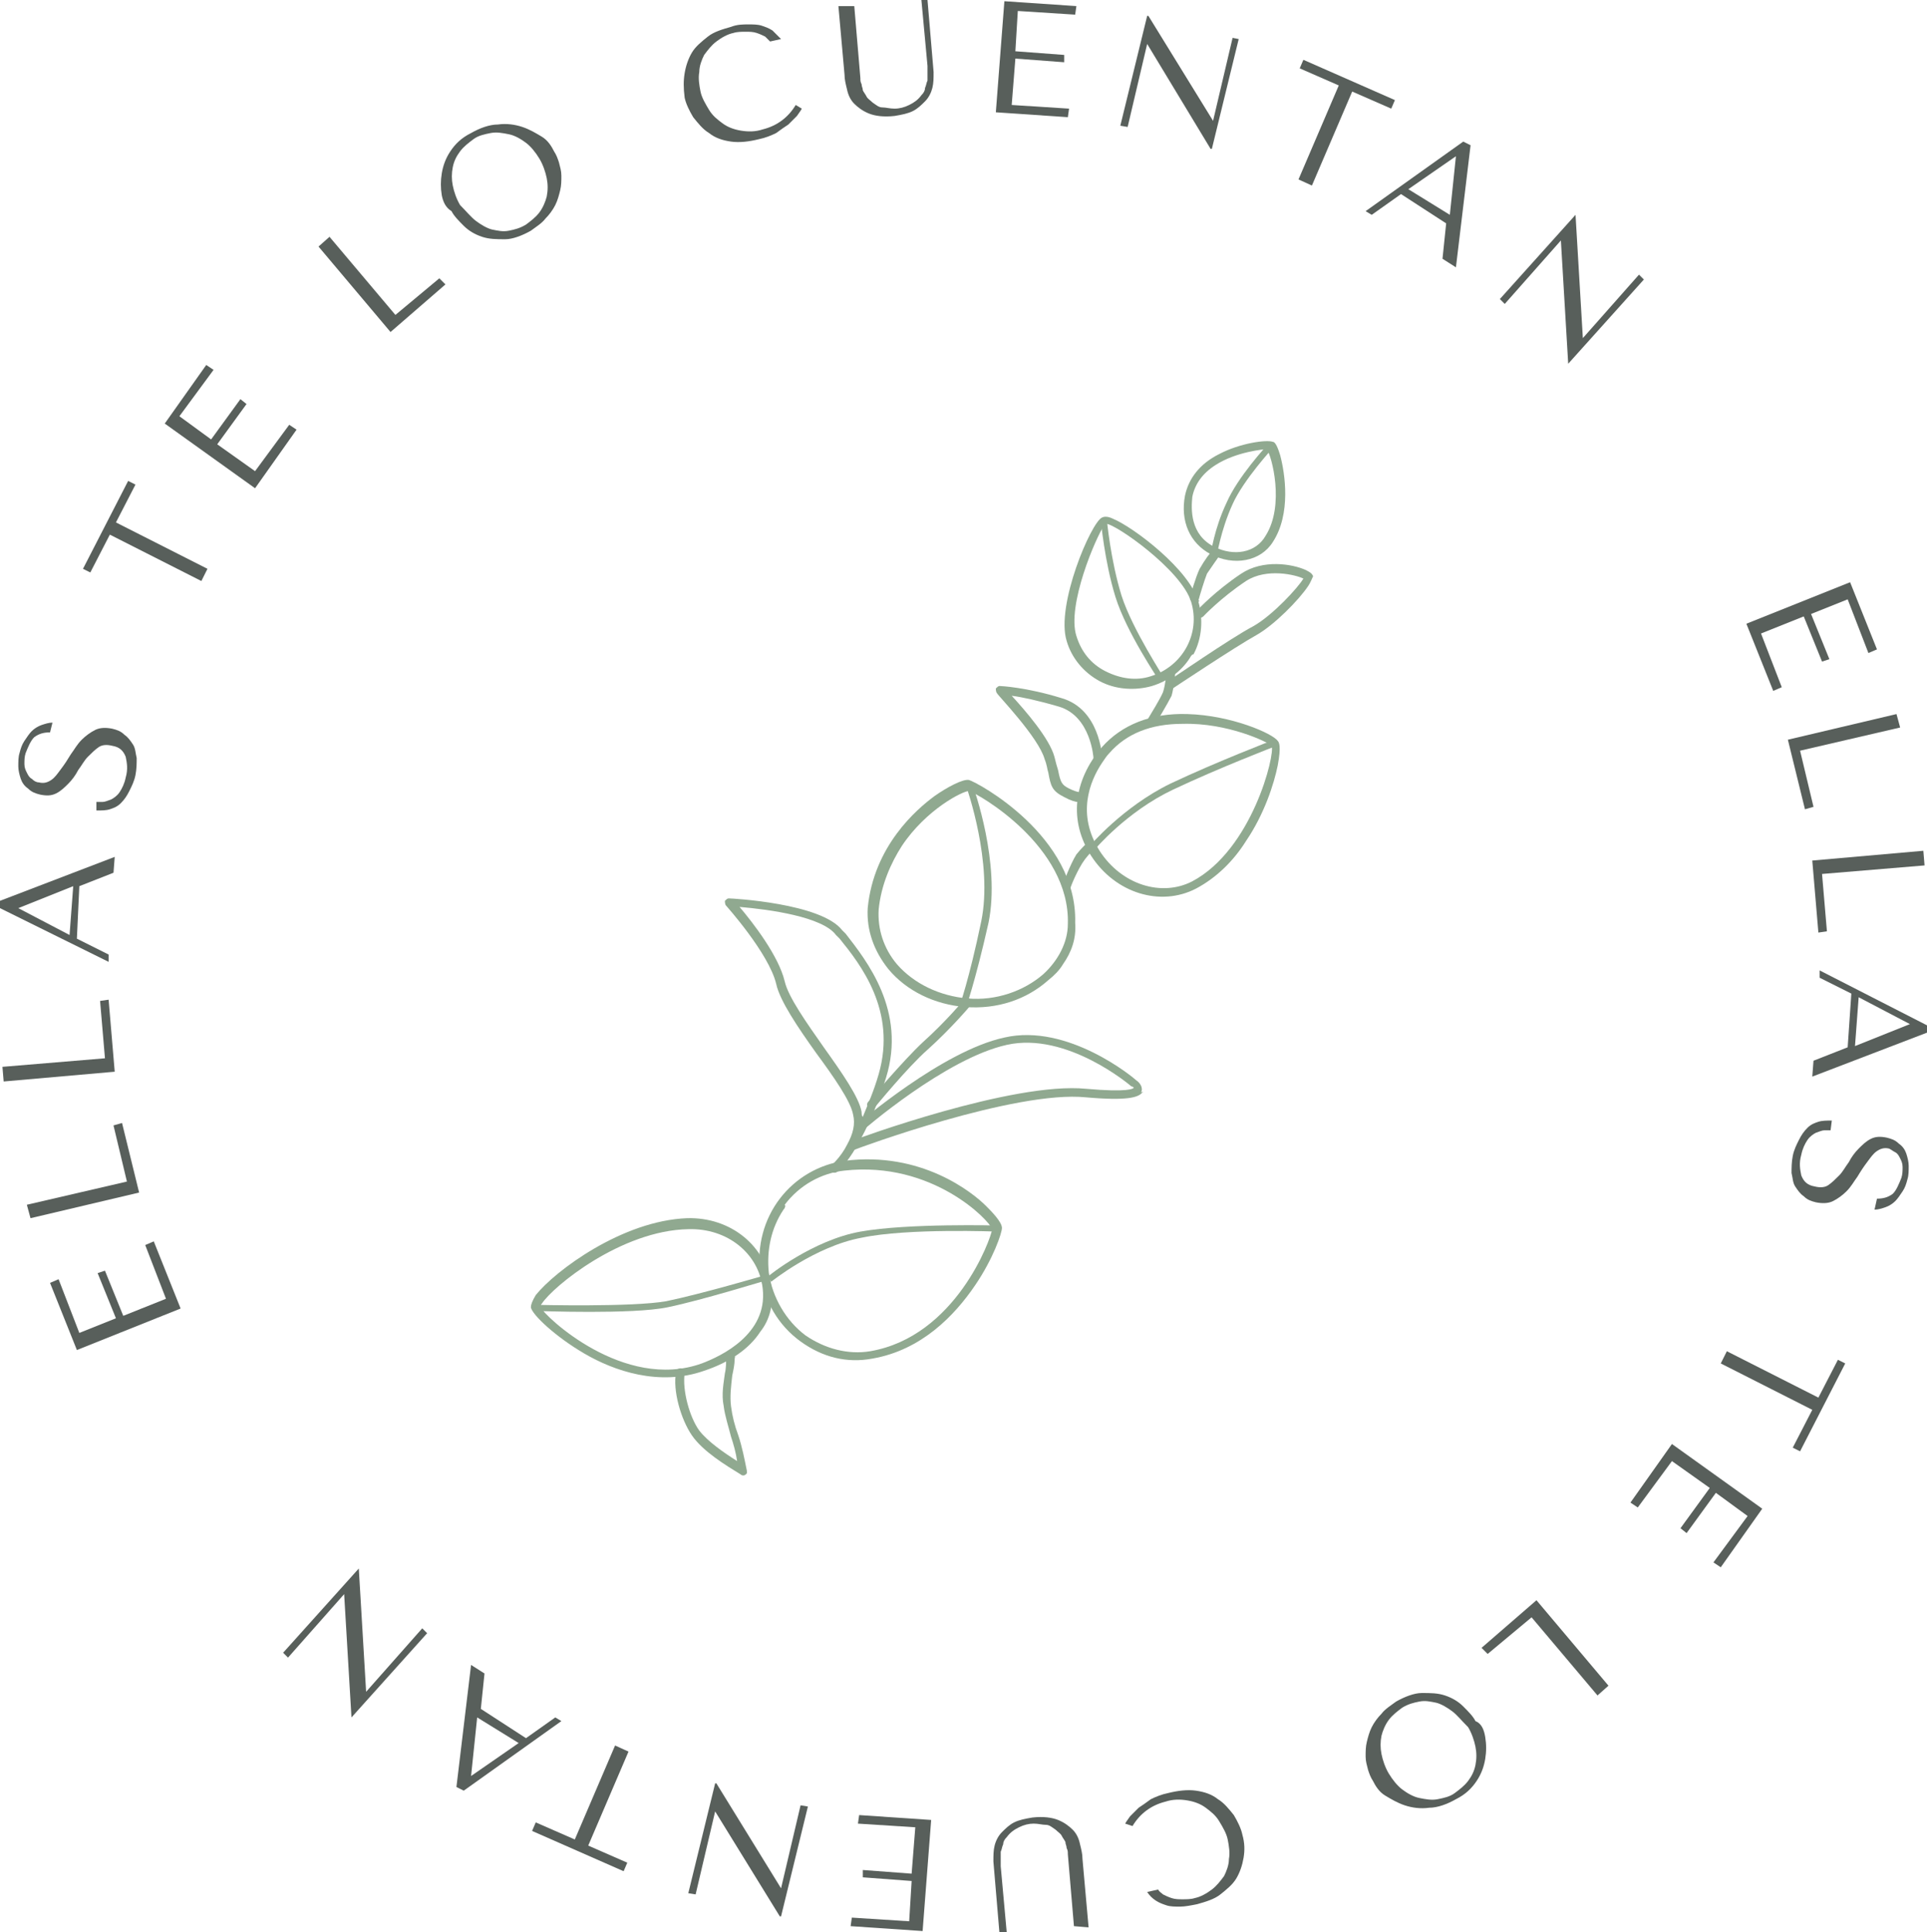<svg xmlns="http://www.w3.org/2000/svg" xmlns:xlink="http://www.w3.org/1999/xlink" id="Capa_1" x="0px" y="0px" viewBox="0 0 157.9 158.3" style="enable-background:new 0 0 157.9 158.3;" xml:space="preserve">
<style type="text/css">
	.st0{fill:#90A990;}
	.st1{fill:#585F5B;}
</style>
<g>
	<g>
		<g>
			<g>
				<path class="st0" d="M62.3,109.1c-0.9,1.4-2.5,2.5-4.6,3.2c-3.7,1.3-7.4,0-9.8-1.4c-2.4-1.4-4.3-3.2-4.4-3.8      c0-0.2,0.1-0.5,0.4-1c1.6-2,7.1-6.1,12.4-6.3c3.6-0.1,6.5,2.3,6.9,5.6C63.4,106.8,63.1,108.1,62.3,109.1z M44.4,106.8      c-0.1,0.1-0.1,0.2-0.1,0.3c0.3,0.7,6.8,6.9,13.2,4.6c1.6-0.6,5.4-2.4,5-6.1c-0.3-2.9-2.9-5-6.1-4.9      C50.9,100.8,45.3,105.4,44.4,106.8z"></path>
			</g>
			<g>
				<path class="st0" d="M102.1,68.9c-1,1.6-2.4,3-4.1,3.9c-2.9,1.5-6.6,0.4-8.6-2.7c-1.8-2.8-1.5-6.1,0.9-8.9c1.6-1.8,4-2.8,7-2.7      c3.6,0.1,7,1.6,7.4,2.2c0.1,0.1,0.3,0.4,0,2C104.4,64.2,103.6,66.7,102.1,68.9z M90.3,62.5c-1,1.5-2.1,4.2-0.2,7.2l0,0      c1.8,2.8,5.1,3.8,7.6,2.5c4.9-2.6,6.8-10.4,6.5-11.1c-0.3-0.3-3.6-1.9-7.3-1.8c-2.6,0-4.6,0.8-6,2.4      C90.7,61.9,90.5,62.2,90.3,62.5z"></path>
			</g>
			<g>
				<path class="st0" d="M104.3,44.4c-1,1.6-3.2,2-5.1,1l0,0c-1.7-0.9-2.5-2.7-2.1-4.8c0.3-1.4,1.2-2.6,2.8-3.4      c1.7-0.9,3.9-1.2,4.4-1c0.1,0,0.3,0.1,0.6,1.1C105.3,38.8,105.8,42.1,104.3,44.4C104.3,44.4,104.3,44.4,104.3,44.4z M99.5,44.8      c1.6,0.8,3.4,0.5,4.2-0.9c1.6-2.5,0.5-6.6,0.1-7.1c-0.2,0-2.5,0.2-4.2,1.3c-1.1,0.7-1.7,1.6-1.9,2.6      C97.6,41.7,97.5,43.8,99.5,44.8L99.5,44.8z"></path>
			</g>
			<g>
				<path class="st0" d="M79.9,105.3c-1.7,2.5-4.4,5.3-8.4,6c-2.1,0.4-4.1-0.1-5.9-1.4c-1.8-1.3-3-3.3-3.3-5.6      c-0.3-2.2,0.3-4.4,1.6-6.1c1.3-1.7,3.2-2.8,5.3-3.1c6.3-0.8,10.5,2.6,11.6,3.7c0.4,0.4,1.3,1.3,1.3,1.8l0,0      C82.1,101,81.4,103.1,79.9,105.3z M64.2,99.1c-1,1.5-1.4,3.3-1.2,5.2c0.3,2,1.4,3.9,3,5.1c1.6,1.1,3.5,1.6,5.3,1.3      c7-1.2,9.9-9.2,10-10c-0.2-0.7-4.9-5.6-12.1-4.8c-1.9,0.2-3.7,1.2-4.9,2.8C64.4,98.8,64.3,99,64.2,99.1z"></path>
			</g>
			<g>
				<path class="st0" d="M87.1,79c-0.3,0.5-0.7,0.9-1.2,1.3c-1.8,1.6-4.2,2.4-6.8,2.2c-2.5-0.2-4.8-1.3-6.3-3.1      c-1.2-1.5-1.8-3.2-1.7-5c0.5-5.1,4-8.1,5.5-9.2c1-0.7,2.3-1.4,2.8-1.3c0.7,0.2,8.9,4.6,8.7,11.7C88.2,76.9,87.8,78,87.1,79z       M73.9,69.3c-0.9,1.4-1.7,3.2-1.9,5.2c-0.1,1.6,0.4,3.2,1.5,4.5c1.4,1.6,3.5,2.6,5.8,2.8c2.3,0.2,4.6-0.6,6.2-2      c1.2-1.1,2-2.6,2-4.1c0.2-6.4-7.4-10.7-8.1-10.9C78.9,64.8,75.9,66.3,73.9,69.3z"></path>
			</g>
			<g>
				<path class="st0" d="M97.5,53.9c-0.7,1.1-1.8,1.9-3.1,2.3c-1.4,0.4-3,0.3-4.3-0.4c-1.3-0.7-2.3-1.9-2.7-3.3      c-0.9-2.9,2-9.7,2.9-10.1c0.2-0.1,0.5-0.1,0.9,0.1c1.7,0.7,6.3,4.2,7,6.8l0,0c0.4,1.4,0.3,3-0.4,4.3      C97.7,53.6,97.6,53.7,97.5,53.9z M90.5,43c-0.7,1-3.1,6.6-2.3,9.1c0.4,1.3,1.2,2.3,2.4,2.9c1.2,0.6,2.5,0.8,3.7,0.4      c2.6-0.8,4.1-3.5,3.3-6.1c-0.8-2.6-6.2-6.4-7-6.4C90.5,42.9,90.5,43,90.5,43z"></path>
			</g>
			<g>
				<path class="st0" d="M61.2,120.7c0,0-0.1,0.1-0.1,0.1c-0.1,0.1-0.3,0.1-0.4,0c-1.3-0.8-3.1-1.9-4-3.2c-0.9-1.3-1.6-3.7-1.3-5.2      c0-0.2,0.2-0.3,0.4-0.3c0.2,0,0.3,0.2,0.3,0.4c-0.2,1.4,0.4,3.6,1.2,4.7c0.7,0.9,2,1.8,3.1,2.5c-0.1-0.7-0.3-1.4-0.5-2      c-0.2-0.8-0.5-1.7-0.6-2.5c-0.2-1,0-1.9,0.1-2.7c0.1-0.4,0.1-0.9,0.1-1.3c0-0.2,0.2-0.4,0.4-0.3c0.2,0,0.4,0.2,0.3,0.4      c0,0.5-0.1,0.9-0.2,1.4c-0.1,0.9-0.2,1.7-0.1,2.5c0.1,0.8,0.3,1.6,0.6,2.4c0.3,0.9,0.5,1.9,0.7,2.9      C61.2,120.5,61.2,120.6,61.2,120.7z"></path>
			</g>
			<g>
				<path class="st0" d="M69.9,94.4c-0.7,1.1-1.2,1.5-1.3,1.6c0,0,0,0,0,0c-0.1,0.1-0.4,0.1-0.5,0c-0.1-0.1-0.1-0.4,0-0.5      c0,0,0.8-0.7,1.3-1.7c0.5-0.9,0.7-1.7,0.5-2.5c-0.2-1.1-1.6-3.1-3-5c-1.5-2.1-3-4.3-3.3-5.7c-0.6-2.5-4.1-6.4-4.1-6.4      c-0.1-0.1-0.1-0.3-0.1-0.4c0.1-0.1,0.2-0.2,0.3-0.2c0.3,0,7.6,0.4,9.3,2.6l0.3,0.3c1.7,2.2,5,6.3,3.3,11.8      C71.7,91.2,70.7,93.1,69.9,94.4z M60.6,74.3c1.1,1.3,3.2,4,3.7,6.1c0.3,1.3,1.8,3.4,3.2,5.4c1.5,2.1,2.9,4.1,3.1,5.3      c0,0.1,0,0.3,0.1,0.4c0.4-1,0.9-2.1,1.3-3.5c1.5-5.2-1.5-9-3.2-11.1l-0.3-0.3C67.4,75.1,63,74.5,60.6,74.3z"></path>
			</g>
			<g>
				<path class="st0" d="M93.6,89.5c-0.3,0.4-1.2,0.7-4.6,0.4c-5.8-0.6-18.8,4.2-19,4.3c-0.2,0.1-0.4,0-0.5-0.2      c-0.1-0.2,0-0.4,0.2-0.5c0.5-0.2,13.3-4.9,19.3-4.3c3.4,0.3,3.9,0,3.9-0.1c0,0-0.1-0.1-0.2-0.1c-0.1-0.1-5.3-4.5-10.2-3.4      c-5,1.1-11.8,7-11.9,7.1c-0.2,0.1-0.4,0.1-0.5,0c-0.1-0.2-0.1-0.4,0-0.5c0.3-0.2,7.1-6.1,12.2-7.2c5.2-1.2,10.6,3.3,10.8,3.5      c0.3,0.2,0.6,0.6,0.4,1C93.7,89.4,93.7,89.4,93.6,89.5z"></path>
			</g>
			<g>
				<path class="st0" d="M79.5,82.4C79.5,82.4,79.5,82.4,79.5,82.4c0,0-1.5,1.8-3.5,3.6c-1.6,1.4-4.3,4.7-4.3,4.7      c-0.1,0.2-0.4,0.2-0.5,0c-0.2-0.1-0.2-0.3,0-0.5c0.1-0.1,2.8-3.3,4.4-4.8c1.9-1.7,3.4-3.5,3.4-3.5c0.1-0.2,0.4-0.2,0.5,0      C79.6,82.1,79.6,82.3,79.5,82.4z"></path>
			</g>
			<g>
				<path class="st0" d="M87.7,72.8C87.6,73,87.4,73,87.3,73c-0.2-0.1-0.3-0.3-0.2-0.5c0-0.1,0.6-1.7,1.1-2.5c0,0,0,0,0,0      c0.4-0.5,0.9-1,1-1c0.2-0.1,0.4-0.1,0.5,0c0.1,0.2,0.1,0.4,0,0.5c0,0-0.5,0.5-0.8,0.9c0,0,0,0,0,0      C88.3,71.2,87.7,72.7,87.7,72.8C87.7,72.8,87.7,72.8,87.7,72.8z"></path>
			</g>
			<g>
				<path class="st0" d="M94.6,59.4c-0.1,0.2-0.3,0.2-0.5,0.1C94,59.4,93.9,59.2,94,59c0.3-0.5,1.1-1.8,1.3-2.3      c0.2-0.6,0.3-1.7,0.3-1.7c0-0.2,0.2-0.4,0.4-0.3c0.2,0,0.4,0.2,0.3,0.4c0,0.1-0.1,1.2-0.3,1.9C95.7,57.6,94.7,59.3,94.6,59.4      C94.6,59.4,94.6,59.4,94.6,59.4z"></path>
			</g>
			<g>
				<path class="st0" d="M98.2,49.3c-0.1,0.1-0.2,0.2-0.4,0.1c-0.2-0.1-0.3-0.3-0.3-0.4c0-0.1,0.5-1.8,0.8-2.4      c0.4-0.7,0.9-1.4,1-1.4c0.1-0.2,0.4-0.2,0.5,0c0.2,0.1,0.2,0.3,0,0.5c0,0-0.5,0.7-0.9,1.3c-0.2,0.5-0.6,1.8-0.7,2.2      C98.3,49.2,98.3,49.2,98.2,49.3z"></path>
			</g>
			<g>
				<path class="st0" d="M89,65.5c0,0-0.1,0.1-0.1,0.1c-0.2,0.1-0.6,0.3-1.7-0.3c-1-0.5-1.1-0.9-1.3-2c-0.1-0.3-0.1-0.6-0.3-1.1      c-0.5-1.8-3.9-5.3-3.9-5.4c-0.1-0.1-0.1-0.3-0.1-0.4c0.1-0.1,0.2-0.2,0.3-0.2c0.1,0,2.2,0.1,5.1,1c3.1,0.9,3.3,4.7,3.3,4.8      c0,0.2-0.1,0.4-0.3,0.4c-0.2,0-0.4-0.1-0.4-0.3c0,0-0.2-3.4-2.8-4.2c-1.7-0.5-3.1-0.8-3.9-0.9c1.1,1.2,3.1,3.5,3.5,5      c0.1,0.4,0.2,0.8,0.3,1.1c0.2,1,0.3,1.2,0.9,1.5c0.8,0.4,1.1,0.3,1.1,0.3c0.2-0.1,0.4,0,0.5,0.1C89.1,65.2,89.1,65.3,89,65.5z"></path>
			</g>
			<g>
				<path class="st0" d="M107.2,48c-0.8,1.2-2.8,3.2-4.2,4c-1.8,1-6.9,4.4-6.9,4.4c-0.2,0.1-0.4,0.1-0.5-0.1      c-0.1-0.2-0.1-0.4,0.1-0.5c0.2-0.1,5.1-3.5,7-4.5c1.6-0.9,3.7-3.2,4.1-3.9c-0.6-0.3-3-0.9-4.7,0.2c-2.1,1.4-3.5,2.9-3.5,2.9      c-0.1,0.1-0.4,0.2-0.5,0c-0.1-0.1-0.2-0.4,0-0.5c0.1-0.1,1.5-1.6,3.6-3c1.8-1.2,4.2-0.8,5.3-0.3c0.4,0.2,0.5,0.3,0.6,0.5      C107.5,47.4,107.4,47.7,107.2,48z"></path>
			</g>
		</g>
		<g>
			<path class="st0" d="M62.8,104.9c-0.1,0-5.2,1.6-8.1,2.2c-2.9,0.6-10.5,0.3-10.8,0.3l0-0.5c0.1,0,7.9,0.2,10.7-0.3     c2.9-0.6,8-2.1,8-2.1L62.8,104.9z"></path>
		</g>
		<g>
			<path class="st0" d="M81.8,100.9c-0.1,0-7.4-0.3-11.2,0.5c-3.8,0.7-7.4,3.6-7.4,3.6l-0.3-0.4c0.1-0.1,3.7-3,7.6-3.7     c3.9-0.7,11.3-0.5,11.3-0.5L81.8,100.9z"></path>
		</g>
		<g>
			<path class="st0" d="M79.1,82.7l-0.5-0.2c0,0,0.8-2.2,1.8-7c1-4.8-1.2-11-1.2-11l0.5-0.2c0.1,0.3,2.3,6.4,1.3,11.3     C79.9,80.5,79.1,82.7,79.1,82.7z"></path>
		</g>
		<g>
			<path class="st0" d="M104.6,61.1c0,0-4.7,1.8-8.5,3.6c-3.8,1.8-6.4,4.9-6.4,4.9l-0.4-0.3c0,0,2.7-3.2,6.6-5.1     c3.8-1.8,8.5-3.6,8.5-3.6L104.6,61.1z"></path>
		</g>
		<g>
			<path class="st0" d="M95.4,55.6L95,55.8c-0.1-0.2-2.7-4-3.6-6.9c-0.9-2.9-1.2-6.3-1.2-6.3l0.5,0c0,0,0.3,3.3,1.2,6.2     C92.8,51.6,95.4,55.5,95.4,55.6z"></path>
		</g>
		<g>
			<path class="st0" d="M99.7,45.6l-0.5-0.1c0-0.1,0.3-2.2,1.3-4.3c0.9-2.1,3.3-4.7,3.4-4.8l0.4,0.3c0,0-2.4,2.6-3.3,4.6     C100,43.5,99.7,45.6,99.7,45.6z"></path>
		</g>
	</g>
	<g>
		<g>
			<path class="st1" d="M153.8,53.2l-0.7,0.3l-1.7-4.4l-3,1.2l1.5,3.7l-0.6,0.2l-1.5-3.7l-3.5,1.4l1.7,4.4l-0.7,0.3l-2.2-5.5     l8.5-3.4L153.8,53.2z"></path>
			<path class="st1" d="M146.5,60.6l8.9-2.1l0.3,1.1l-8.2,1.9l1.1,4.6l-0.7,0.2L146.5,60.6z"></path>
			<path class="st1" d="M148.5,70.5l9.1-0.8l0.1,1.2l-8.4,0.7l0.4,4.7l-0.7,0.1L148.5,70.5z"></path>
			<path class="st1" d="M151.7,81.4l-2.6-1.3l0-0.6l8.8,4.5l0,0.6l-9.4,3.6l0.1-1.3l2.8-1.1L151.7,81.4z M156.5,83.9L156.5,83.9     l-4.2-2.2l-0.3,4L156.5,83.9z"></path>
			<path class="st1" d="M150,92.6c-0.1,0-0.3,0-0.5,0c-0.2,0-0.4,0.1-0.7,0.2c-0.2,0.1-0.5,0.3-0.7,0.6c-0.2,0.3-0.4,0.7-0.5,1.2     c-0.2,0.7-0.1,1.2,0,1.7c0.2,0.5,0.5,0.8,1.1,0.9c0.4,0.1,0.8,0.1,1.1-0.1c0.3-0.2,0.6-0.5,0.9-0.8c0.3-0.3,0.5-0.7,0.8-1.1     c0.2-0.4,0.5-0.8,0.8-1.1c0.3-0.3,0.6-0.6,1-0.8c0.4-0.2,0.8-0.2,1.3-0.1c0.4,0.1,0.7,0.2,1,0.5c0.3,0.2,0.5,0.5,0.6,0.8     c0.1,0.3,0.2,0.7,0.2,1c0,0.4,0,0.8-0.1,1.1c-0.1,0.4-0.2,0.7-0.4,1c-0.2,0.3-0.4,0.6-0.6,0.8c-0.2,0.2-0.5,0.4-0.8,0.5     c-0.3,0.1-0.6,0.2-0.9,0.2l0.2-0.9c0.5,0,0.9-0.1,1.3-0.4c0.3-0.3,0.5-0.8,0.7-1.3c0.1-0.3,0.1-0.6,0.1-0.9     c0-0.3-0.1-0.5-0.2-0.7c-0.1-0.2-0.2-0.4-0.4-0.5c-0.2-0.1-0.3-0.2-0.5-0.3c-0.4-0.1-0.7,0-1,0.2c-0.3,0.2-0.5,0.5-0.8,0.9     c-0.3,0.4-0.5,0.7-0.8,1.2c-0.3,0.4-0.5,0.8-0.9,1.2c-0.3,0.3-0.7,0.6-1.1,0.8c-0.4,0.2-0.9,0.2-1.4,0.1c-0.4-0.1-0.7-0.2-1-0.5     c-0.3-0.2-0.5-0.5-0.7-0.8c-0.2-0.3-0.2-0.7-0.3-1.1c0-0.4,0-0.9,0.1-1.4c0.1-0.5,0.3-0.9,0.5-1.3c0.2-0.4,0.4-0.7,0.7-1     c0.3-0.3,0.6-0.4,0.9-0.5c0.3-0.1,0.7-0.1,1.1-0.1L150,92.6z"></path>
			<path class="st1" d="M141.5,110.7l7.5,3.8l1.6-3.1l0.6,0.3l-3.7,7.2l-0.6-0.3l1.6-3.1l-7.5-3.8L141.5,110.7z"></path>
			<path class="st1" d="M141,128.4l-0.6-0.4l2.8-3.8l-2.6-1.9l-2.4,3.3l-0.5-0.4l2.4-3.3l-3.1-2.2l-2.8,3.8l-0.6-0.4l3.4-4.8     l7.4,5.3L141,128.4z"></path>
			<path class="st1" d="M125.9,131.1l5.9,7l-0.9,0.8l-5.4-6.4l-3.6,3l-0.5-0.5L125.9,131.1z"></path>
			<path class="st1" d="M121.7,142.3c0.1,0.6,0.1,1.2,0,1.8c-0.1,0.6-0.3,1.2-0.7,1.8c-0.4,0.6-0.9,1.1-1.7,1.5     c-0.7,0.4-1.5,0.7-2.2,0.7c-0.7,0.1-1.4,0-2-0.2c-0.6-0.2-1.1-0.5-1.6-0.8s-0.8-0.8-1-1.2c-0.2-0.3-0.3-0.6-0.4-0.9     c-0.1-0.4-0.2-0.7-0.2-1.1c0-0.4,0-0.8,0.1-1.2c0.1-0.4,0.2-0.8,0.4-1.2c0.2-0.4,0.5-0.8,0.8-1.1c0.3-0.4,0.8-0.7,1.2-1     c0.7-0.4,1.5-0.7,2.1-0.7c0.7,0,1.3,0,1.9,0.2c0.6,0.2,1.1,0.5,1.5,0.9c0.4,0.4,0.8,0.8,1,1.2     C121.4,141.2,121.6,141.7,121.7,142.3z M119,140.2c-0.4-0.3-0.9-0.6-1.3-0.7c-0.5-0.1-0.9-0.2-1.4-0.1c-0.5,0.1-0.9,0.2-1.4,0.5     c-0.4,0.3-0.8,0.6-1.1,1c-0.3,0.4-0.5,0.9-0.6,1.3c-0.1,0.5-0.1,1,0,1.5c0.1,0.5,0.3,1.1,0.6,1.6c0.3,0.5,0.7,1,1.1,1.3     c0.4,0.3,0.9,0.6,1.4,0.7c0.5,0.1,1,0.2,1.5,0.1c0.5-0.1,1-0.2,1.4-0.5c0.4-0.3,0.8-0.6,1.1-1c0.3-0.4,0.5-0.8,0.6-1.3     c0.1-0.5,0.1-1,0-1.5c-0.1-0.5-0.3-1.1-0.6-1.6C119.7,140.9,119.4,140.5,119,140.2z"></path>
			<path class="st1" d="M92.2,149.4c0.1-0.2,0.2-0.3,0.4-0.6c0.2-0.2,0.4-0.4,0.7-0.7c0.3-0.2,0.6-0.4,1-0.7     c0.4-0.2,0.9-0.4,1.4-0.5c0.8-0.2,1.6-0.3,2.3-0.2c0.7,0.1,1.3,0.3,1.8,0.7c0.5,0.3,0.9,0.8,1.3,1.3c0.3,0.5,0.6,1.1,0.7,1.6     c0.2,0.7,0.2,1.3,0.1,1.9c-0.1,0.6-0.3,1.2-0.6,1.7c-0.3,0.5-0.8,0.9-1.3,1.3c-0.5,0.4-1.2,0.6-1.9,0.8c-0.5,0.1-1,0.2-1.4,0.2     c-0.4,0-0.8,0-1.1-0.1c-0.3-0.1-0.6-0.2-0.9-0.4c-0.3-0.2-0.5-0.4-0.7-0.7l0.9-0.2c0.1,0.2,0.3,0.3,0.4,0.4     c0.2,0.1,0.4,0.2,0.7,0.3c0.3,0.1,0.6,0.1,0.9,0.1c0.3,0,0.7,0,1-0.1c0.5-0.1,1-0.4,1.4-0.7c0.4-0.3,0.7-0.7,1-1.1     c0.2-0.4,0.4-0.9,0.4-1.4c0.1-0.5,0-1.1-0.1-1.6c-0.1-0.5-0.4-1-0.7-1.5c-0.3-0.5-0.7-0.8-1.1-1.1c-0.4-0.3-0.9-0.5-1.5-0.6     c-0.6-0.1-1.2-0.1-1.8,0.1c-1.2,0.3-2.1,1-2.7,2L92.2,149.4z"></path>
			<path class="st1" d="M88,157.8l-0.5-5.9c0-0.2,0-0.3-0.1-0.5c0-0.2-0.1-0.3-0.1-0.5c-0.1-0.2-0.2-0.3-0.3-0.5     c-0.1-0.2-0.3-0.3-0.5-0.5c-0.3-0.2-0.5-0.4-0.8-0.4s-0.6-0.1-1-0.1c-0.4,0-0.8,0.1-1.2,0.3c-0.4,0.2-0.7,0.4-1,0.8     c-0.2,0.2-0.3,0.4-0.3,0.6c-0.1,0.2-0.1,0.4-0.2,0.6c0,0.2,0,0.4,0,0.6c0,0.2,0,0.4,0,0.6l0.5,5.5l-0.6,0l-0.5-5.9     c0-0.5,0-0.9,0.1-1.3c0.1-0.4,0.3-0.8,0.6-1.1c0.3-0.3,0.6-0.6,1-0.8c0.4-0.2,0.9-0.3,1.5-0.4c0.9-0.1,1.6,0,2.1,0.2     c0.5,0.2,0.9,0.5,1.2,0.8c0.3,0.3,0.5,0.7,0.6,1.2c0.1,0.4,0.2,0.8,0.2,1.2l0.5,5.6L88,157.8z"></path>
			<path class="st1" d="M69.7,157.8l0.1-0.7l4.7,0.3l0.2-3.3l-4-0.3l0-0.6l4,0.3l0.3-3.8l-4.7-0.3l0.1-0.7l5.9,0.4l-0.7,9.1     L69.7,157.8z"></path>
			<path class="st1" d="M56.4,155.1l2.2-9l0.1,0l5.3,8.6l0,0l1.6-6.8l0.6,0.1l-2.2,9l-0.1,0l-5.3-8.6l0,0l-1.6,6.8L56.4,155.1z"></path>
			<path class="st1" d="M51.5,143.5l-3.3,7.7l3.2,1.4l-0.3,0.7l-7.5-3.3l0.3-0.7l3.2,1.4l3.3-7.7L51.5,143.5z"></path>
			<path class="st1" d="M43.1,142.4l2.4-1.7L46,141l-8,5.7l-0.6-0.3l1.2-10l1.1,0.7l-0.3,2.9L43.1,142.4z M38.6,145.5L38.6,145.5     l3.9-2.7l-3.4-2.1L38.6,145.5z"></path>
			<path class="st1" d="M23.2,135.4l6.2-6.9l0,0l0.6,10.1l0,0l4.6-5.2l0.4,0.4l-6.2,6.9l0,0l-0.6-10.1l0,0l-4.6,5.2L23.2,135.4z"></path>
		</g>
	</g>
	<g>
		<g>
			<path class="st1" d="M4.1,105.1l0.7-0.3l1.7,4.4l3-1.2l-1.5-3.7l0.6-0.2l1.5,3.7l3.5-1.4l-1.7-4.4l0.7-0.3l2.2,5.5l-8.5,3.4     L4.1,105.1z"></path>
			<path class="st1" d="M11.4,97.7l-8.9,2.1l-0.3-1.1l8.2-1.9l-1.1-4.6l0.7-0.2L11.4,97.7z"></path>
			<path class="st1" d="M9.4,87.8l-9.1,0.8l-0.1-1.2l8.4-0.7L8.2,82l0.7-0.1L9.4,87.8z"></path>
			<path class="st1" d="M6.3,76.9l2.6,1.3l0,0.6L0,74.4l0-0.6l9.4-3.6l-0.1,1.3l-2.8,1.1L6.3,76.9z M1.5,74.4L1.5,74.4l4.2,2.2     l0.3-4L1.5,74.4z"></path>
			<path class="st1" d="M7.9,65.7c0.1,0,0.3,0,0.5,0c0.2,0,0.4-0.1,0.7-0.2c0.2-0.1,0.5-0.3,0.7-0.6c0.2-0.3,0.4-0.7,0.5-1.2     c0.2-0.7,0.1-1.2,0-1.7c-0.2-0.5-0.5-0.8-1.1-0.9c-0.4-0.1-0.8-0.1-1.1,0.1c-0.3,0.2-0.6,0.5-0.9,0.8c-0.3,0.3-0.5,0.7-0.8,1.1     c-0.2,0.4-0.5,0.8-0.8,1.1c-0.3,0.3-0.6,0.6-1,0.8c-0.4,0.2-0.8,0.2-1.3,0.1c-0.4-0.1-0.7-0.2-1-0.5c-0.3-0.2-0.5-0.5-0.6-0.8     c-0.1-0.3-0.2-0.7-0.2-1c0-0.4,0-0.8,0.1-1.1c0.1-0.4,0.2-0.7,0.4-1c0.2-0.3,0.4-0.6,0.6-0.8c0.2-0.2,0.5-0.4,0.8-0.5     c0.3-0.1,0.6-0.2,0.9-0.2L4.1,60c-0.5,0-0.9,0.1-1.3,0.4c-0.3,0.3-0.5,0.8-0.7,1.3c-0.1,0.3-0.1,0.6-0.1,0.9     c0,0.3,0.1,0.5,0.2,0.7c0.1,0.2,0.2,0.4,0.4,0.5C2.8,64,3,64.1,3.2,64.1c0.4,0.1,0.7,0,1-0.2c0.3-0.2,0.5-0.5,0.8-0.9     c0.3-0.4,0.5-0.7,0.8-1.2c0.3-0.4,0.5-0.8,0.9-1.2c0.3-0.3,0.7-0.6,1.1-0.8c0.4-0.2,0.9-0.2,1.4-0.1c0.4,0.1,0.7,0.2,1,0.5     c0.3,0.2,0.5,0.5,0.7,0.8c0.2,0.3,0.2,0.7,0.3,1.1c0,0.4,0,0.9-0.1,1.4c-0.1,0.5-0.3,0.9-0.5,1.3c-0.2,0.4-0.4,0.7-0.7,1     c-0.3,0.3-0.6,0.4-0.9,0.5c-0.3,0.1-0.7,0.1-1.1,0.1L7.9,65.7z"></path>
			<path class="st1" d="M16.5,47.6L9,43.8l-1.6,3.1l-0.6-0.3l3.7-7.2l0.6,0.3l-1.6,3.1l7.5,3.8L16.5,47.6z"></path>
			<path class="st1" d="M16.9,29.9l0.6,0.4l-2.8,3.8l2.6,1.9l2.4-3.3l0.5,0.4l-2.4,3.3l3.1,2.2l2.8-3.8l0.6,0.4L20.9,40l-7.4-5.3     L16.9,29.9z"></path>
			<path class="st1" d="M32,27.2l-5.9-7l0.9-0.8l5.4,6.4l3.6-3l0.5,0.5L32,27.2z"></path>
			<path class="st1" d="M36.2,16c-0.1-0.6-0.1-1.2,0-1.8c0.1-0.6,0.3-1.2,0.7-1.8c0.4-0.6,0.9-1.1,1.7-1.5c0.7-0.4,1.5-0.7,2.2-0.7     c0.7-0.1,1.4,0,2,0.2c0.6,0.2,1.1,0.5,1.6,0.8s0.8,0.8,1,1.2c0.2,0.3,0.3,0.6,0.4,0.9c0.1,0.4,0.2,0.7,0.2,1.1     c0,0.4,0,0.8-0.1,1.2c-0.1,0.4-0.2,0.8-0.4,1.2c-0.2,0.4-0.5,0.8-0.8,1.1c-0.3,0.4-0.8,0.7-1.2,1c-0.7,0.4-1.5,0.7-2.1,0.7     c-0.7,0-1.3,0-1.9-0.2c-0.6-0.2-1.1-0.5-1.5-0.9c-0.4-0.4-0.8-0.8-1-1.2C36.5,17,36.3,16.5,36.2,16z M39,18.1     c0.4,0.3,0.9,0.6,1.3,0.7c0.5,0.1,0.9,0.2,1.4,0.1c0.5-0.1,0.9-0.2,1.4-0.5c0.4-0.3,0.8-0.6,1.1-1c0.3-0.4,0.5-0.9,0.6-1.3     c0.1-0.5,0.1-1,0-1.5c-0.1-0.5-0.3-1.1-0.6-1.6c-0.3-0.5-0.7-1-1.1-1.3c-0.4-0.3-0.9-0.6-1.4-0.7c-0.5-0.1-1-0.2-1.5-0.1     c-0.5,0.1-1,0.2-1.4,0.5c-0.4,0.3-0.8,0.6-1.1,1c-0.3,0.4-0.5,0.8-0.6,1.3c-0.1,0.5-0.1,1,0,1.5c0.1,0.5,0.3,1.1,0.6,1.6     C38.2,17.3,38.6,17.8,39,18.1z"></path>
			<path class="st1" d="M65.7,8.9c-0.1,0.2-0.2,0.3-0.4,0.6c-0.2,0.2-0.4,0.4-0.7,0.7c-0.3,0.2-0.6,0.4-1,0.7     c-0.4,0.2-0.9,0.4-1.4,0.5c-0.8,0.2-1.6,0.3-2.3,0.2c-0.7-0.1-1.3-0.3-1.8-0.7c-0.5-0.3-0.9-0.8-1.3-1.3     c-0.3-0.5-0.6-1.1-0.7-1.6C56,7.2,56,6.6,56.1,6c0.1-0.6,0.3-1.2,0.6-1.7C57,3.8,57.5,3.4,58,3c0.5-0.4,1.2-0.6,1.9-0.8     C60.4,2,60.9,2,61.3,2c0.4,0,0.8,0,1.1,0.1c0.3,0.1,0.6,0.2,0.9,0.4C63.6,2.8,63.8,3,64,3.2l-0.9,0.2C63,3.3,62.9,3.2,62.7,3     c-0.2-0.1-0.4-0.2-0.7-0.3c-0.3-0.1-0.6-0.1-0.9-0.1c-0.3,0-0.7,0-1,0.1c-0.5,0.1-1,0.4-1.4,0.7c-0.4,0.3-0.7,0.7-1,1.1     c-0.2,0.4-0.4,0.9-0.4,1.4c-0.1,0.5,0,1.1,0.1,1.6c0.1,0.5,0.4,1,0.7,1.5c0.3,0.5,0.7,0.8,1.1,1.1c0.4,0.3,0.9,0.5,1.5,0.6     c0.6,0.1,1.2,0.1,1.8-0.1c1.2-0.3,2.1-1,2.7-2L65.7,8.9z"></path>
			<path class="st1" d="M70,0.5l0.5,5.9c0,0.2,0,0.3,0.1,0.5c0,0.2,0.1,0.3,0.1,0.5c0.1,0.2,0.2,0.3,0.3,0.5     c0.1,0.2,0.3,0.3,0.5,0.5c0.3,0.2,0.5,0.4,0.8,0.4s0.6,0.1,1,0.1c0.4,0,0.8-0.1,1.2-0.3c0.4-0.2,0.7-0.4,1-0.8     c0.2-0.2,0.3-0.4,0.3-0.6c0.1-0.2,0.1-0.4,0.2-0.6c0-0.2,0-0.4,0-0.6c0-0.2,0-0.4,0-0.6L75.5,0L76,0l0.5,5.9c0,0.5,0,0.9-0.1,1.3     c-0.1,0.4-0.3,0.8-0.6,1.1c-0.3,0.3-0.6,0.6-1,0.8c-0.4,0.2-0.9,0.3-1.5,0.4c-0.9,0.1-1.6,0-2.1-0.2c-0.5-0.2-0.9-0.5-1.2-0.8     c-0.3-0.3-0.5-0.7-0.6-1.2c-0.1-0.4-0.2-0.8-0.2-1.2l-0.5-5.6L70,0.5z"></path>
			<path class="st1" d="M88.2,0.5l-0.1,0.7l-4.7-0.3l-0.2,3.3l4,0.3l0,0.6l-4-0.3l-0.3,3.8l4.7,0.3l-0.1,0.7l-5.9-0.4l0.7-9.1     L88.2,0.5z"></path>
			<path class="st1" d="M101.5,3.2l-2.2,9l-0.1,0L94,3.6l0,0l-1.6,6.8l-0.6-0.1l2.2-9l0.1,0l5.3,8.6l0,0l1.6-6.8L101.5,3.2z"></path>
			<path class="st1" d="M106.4,14.7l3.3-7.7l-3.2-1.4l0.3-0.7l7.5,3.3l-0.3,0.7l-3.2-1.4l-3.3,7.7L106.4,14.7z"></path>
			<path class="st1" d="M114.8,15.9l-2.4,1.7l-0.5-0.3l8-5.7l0.6,0.3l-1.2,10l-1.1-0.7l0.3-2.9L114.8,15.9z M119.3,12.8L119.3,12.8     l-3.9,2.7l3.4,2.1L119.3,12.8z"></path>
			<path class="st1" d="M134.7,22.9l-6.2,6.9l0,0l-0.6-10.1l0,0l-4.6,5.2l-0.4-0.4l6.2-6.9l0,0l0.6,10.1l0,0l4.6-5.2L134.7,22.9z"></path>
		</g>
	</g>
</g>
</svg>